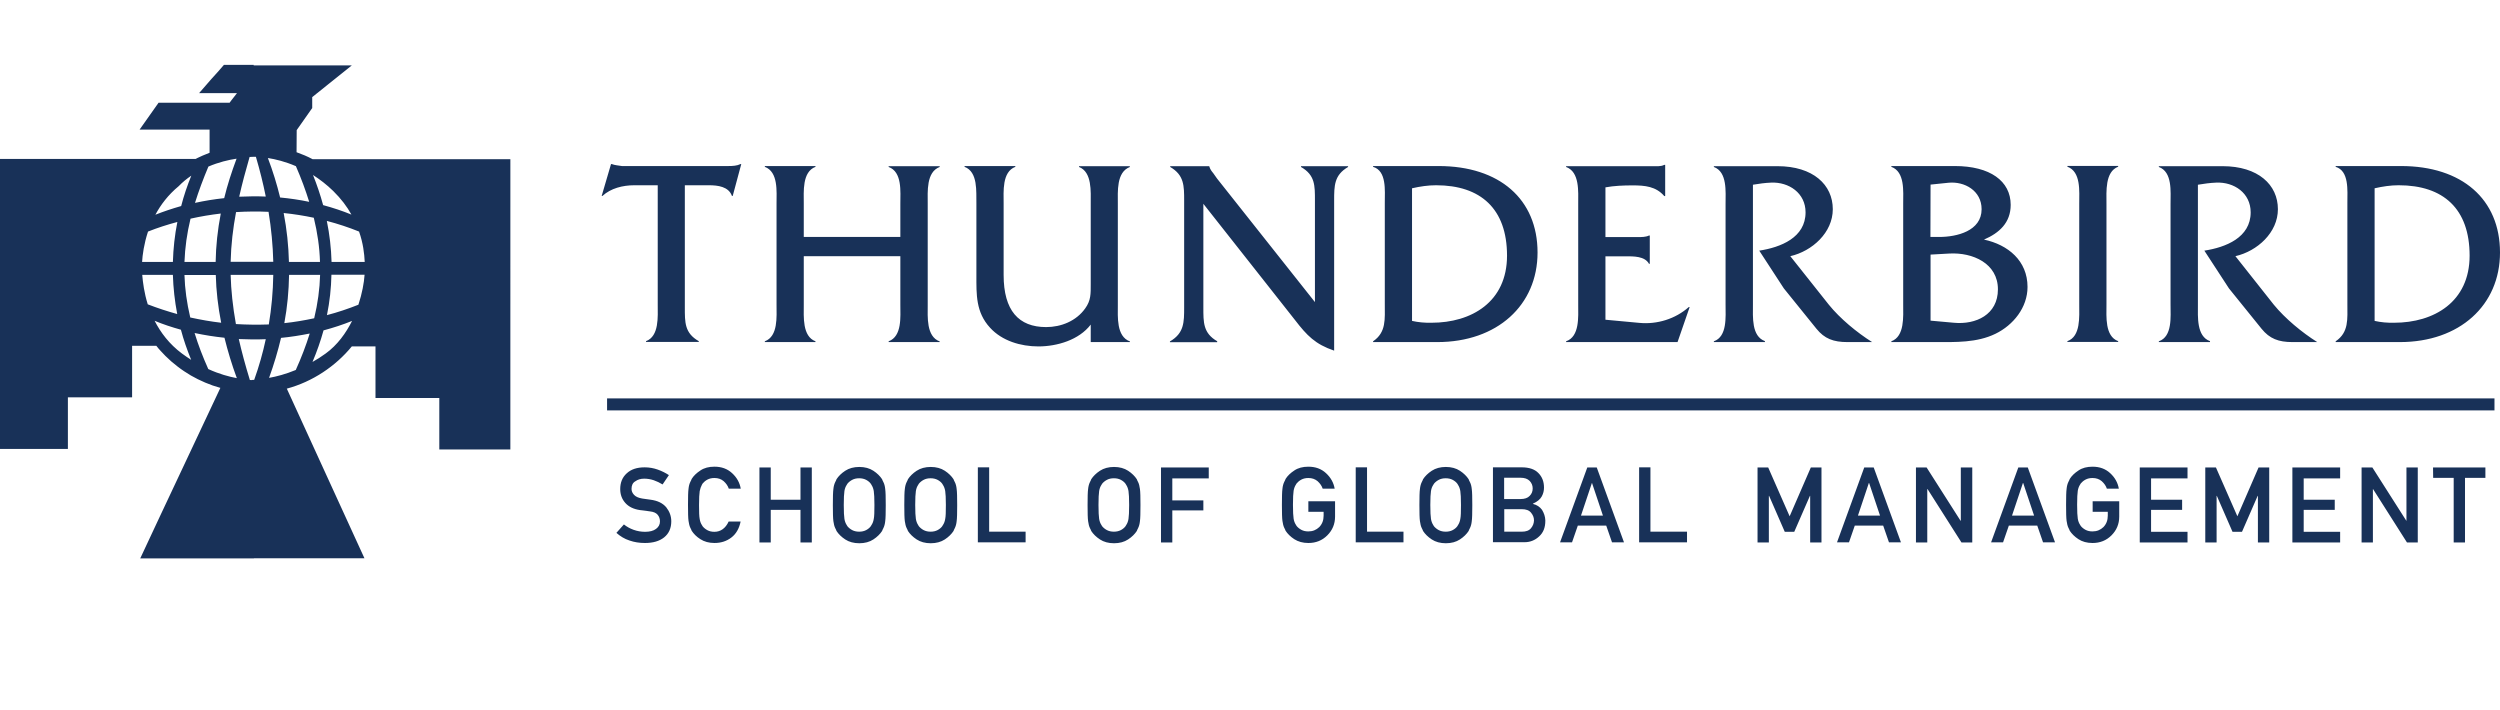 <?xml version="1.0" encoding="utf-8"?>
<!-- Generator: Adobe Illustrator 25.4.1, SVG Export Plug-In . SVG Version: 6.00 Build 0)  -->
<svg version="1.1" xmlns="http://www.w3.org/2000/svg" xmlns:xlink="http://www.w3.org/1999/xlink" x="0px" y="0px"
	 viewBox="0 0 190.01 54" style="enable-background:new 0 0 190.01 54;" xml:space="preserve">
<path style="fill:#183158;" d="M22.54,11.57l0.01-1.68l1.18-1.68V7.38l3.01-2.41h-7.46V4.93h-0.56h-0.56h-0.57h-0.57
	l-0.47,0.54L16.07,6L15.6,6.54l-0.47,0.54h0.72h0.72h0.72h0.72l-0.14,0.18l-0.14,0.18l-0.14,0.18l-0.14,0.19H16.1h-1.35H13.4h-1.35
	l-0.36,0.51l-0.36,0.51l-0.36,0.51l-0.36,0.51h1.33h1.33h1.33h1.33v0.44v0.44v0.44v0.44c-0.09,0.03-0.18,0.07-0.27,0.11
	s-0.18,0.07-0.27,0.11s-0.18,0.08-0.26,0.12s-0.18,0.08-0.26,0.13h-3.72H7.44H3.72H0v5.51v5.51v5.51v5.51h1.29h1.29h1.29h1.29v-0.98
	v-0.98v-0.98V30.2h1.22H7.6h1.22h1.22v-0.98v-0.98v-0.98v-0.98h0.46h0.46h0.46h0.46c0.05,0.07,0.11,0.13,0.16,0.2
	c0.06,0.07,0.11,0.13,0.17,0.19s0.12,0.12,0.18,0.19c0.06,0.06,0.12,0.12,0.18,0.19c0.29,0.29,0.6,0.56,0.93,0.81
	c0.32,0.25,0.66,0.47,1.01,0.68c0.35,0.2,0.71,0.38,1.09,0.54c0.37,0.16,0.75,0.29,1.15,0.4l-1.52,3.23l-1.52,3.23l-1.52,3.23
	l-1.53,3.27h4.32h4.32v-0.01h8.4l-5.9-12.89c1.96-0.53,3.7-1.7,4.94-3.21h1.8v3.92h4.85v3.91h5.4V12.1H23.76
	C23.37,11.89,22.96,11.72,22.54,11.57z M21.96,19.91c-0.03-1.24-0.16-2.48-0.4-3.72c0.77,0.08,1.54,0.2,2.29,0.36
	c0.28,1.14,0.44,2.26,0.47,3.36C24.32,19.91,21.96,19.91,21.96,19.91z M24.33,20.88c-0.03,1.09-0.18,2.19-0.45,3.31
	c-0.75,0.16-1.51,0.29-2.27,0.37c0.23-1.23,0.34-2.45,0.36-3.67h2.36V20.88z M22.49,12.63c0.41,0.94,0.74,1.84,1.01,2.71
	c-0.72-0.15-1.46-0.26-2.21-0.33c-0.24-0.99-0.55-2-0.93-3C20.94,12.1,21.68,12.28,22.49,12.63z M18.97,11.93
	c0.25-0.02,0.41-0.01,0.41-0.01c0.03,0,0.05,0,0.07,0c0.3,1.02,0.55,2.02,0.75,3.02c-0.67-0.03-1.35-0.02-2.02,0.01
	C18.4,13.97,18.67,12.97,18.97,11.93z M20.41,16.1c0.21,1.28,0.33,2.55,0.36,3.8h-3.24c0.03-1.31,0.18-2.55,0.41-3.78
	C18.76,16.07,19.59,16.06,20.41,16.1z M15.84,12.66c0.77-0.33,1.53-0.51,2.14-0.6c-0.38,1.02-0.7,2.01-0.94,3
	c-0.75,0.08-1.49,0.2-2.22,0.36C15.1,14.52,15.44,13.61,15.84,12.66z M16.4,20.89L16.4,20.89c0.03,1.21,0.17,2.42,0.41,3.64
	c-0.78-0.09-1.57-0.23-2.35-0.4c-0.26-1.1-0.41-2.17-0.44-3.23h2.38V20.89z M14.02,19.91c0.04-1.09,0.19-2.17,0.46-3.29
	c0.76-0.17,1.53-0.3,2.3-0.39c-0.24,1.24-0.37,2.46-0.39,3.68H14.02z M13.58,14.15c0.3-0.31,0.62-0.57,0.96-0.8
	c-0.31,0.76-0.57,1.53-0.77,2.31c-0.67,0.19-1.33,0.41-1.96,0.66C12.21,15.57,12.78,14.81,13.58,14.15z M11.25,17.6
	c0.73-0.29,1.48-0.53,2.23-0.73c-0.2,1-0.31,2.02-0.34,3.04H10.8C10.83,19.38,10.94,18.54,11.25,17.6z M11.23,23.13
	c-0.27-0.86-0.37-1.66-0.42-2.24h2.33c0.03,0.99,0.14,1.99,0.33,2.98C12.72,23.66,11.98,23.42,11.23,23.13z M13.83,26.87
	c-0.97-0.72-1.63-1.61-2.08-2.49c0.64,0.27,1.32,0.49,2,0.68c0.2,0.76,0.47,1.53,0.78,2.29C14.3,27.2,14.07,27.05,13.83,26.87z
	 M15.83,28.05c-0.42-0.94-0.77-1.85-1.04-2.74c0.75,0.16,1.5,0.28,2.27,0.36c0.25,1.01,0.56,2.04,0.94,3.07
	C17.41,28.63,16.66,28.43,15.83,28.05z M19.32,28.87c-0.12,0.01-0.19,0.01-0.19,0.01v0.01c-0.03,0-0.08,0-0.14-0.01
	c-0.34-1.11-0.62-2.14-0.84-3.11c0.68,0.03,1.37,0.04,2.05,0.01C19.98,26.81,19.69,27.84,19.32,28.87z M17.93,24.63
	c-0.24-1.34-0.37-2.57-0.4-3.74h3.24c-0.02,1.27-0.13,2.52-0.34,3.77C19.6,24.69,18.76,24.68,17.93,24.63z M22.48,28.12
	c-0.77,0.32-1.47,0.5-2.03,0.6c0.37-1.02,0.67-2.03,0.91-3.04c0.74-0.07,1.47-0.19,2.18-0.33C23.26,26.25,22.91,27.17,22.48,28.12z
	 M24.75,26.87c-0.33,0.24-0.67,0.46-1,0.64c0.34-0.8,0.62-1.6,0.84-2.4c0.75-0.2,1.48-0.44,2.17-0.72
	C26.29,25.32,25.65,26.22,24.75,26.87z M27.24,23.16c-0.78,0.31-1.58,0.58-2.39,0.79c0.21-1.03,0.32-2.05,0.34-3.07h2.52
	C27.67,21.49,27.52,22.31,27.24,23.16z M27.72,19.91H25.2c-0.03-1.05-0.15-2.09-0.36-3.12c0.84,0.22,1.66,0.49,2.45,0.81
	C27.6,18.48,27.69,19.28,27.72,19.91z M25.33,14.52c0.6,0.59,1.05,1.19,1.38,1.79c-0.68-0.28-1.41-0.52-2.15-0.72
	c-0.21-0.77-0.47-1.54-0.77-2.29C24.3,13.63,24.83,14.03,25.33,14.52z M48.21,14.08c-0.88,0-1.79,0.23-2.42,0.81h-0.06l0.71-2.42
	h0.06c0.25,0.1,0.51,0.1,0.77,0.15h0.5h7.58c0.34,0,0.67-0.02,0.93-0.15h0.06l-0.65,2.42h-0.06c-0.25-0.71-1.07-0.81-1.75-0.81
	h-1.83v9.27c0,1.16-0.02,1.96,1.06,2.58v0.06H49.1v-0.06c1.01-0.38,0.89-1.87,0.89-2.78v-9.07H48.21z M61.98,26h-3.85v-0.06
	c1.02-0.38,0.89-1.87,0.89-2.78v-7.69c0-0.92,0.14-2.4-0.89-2.79v-0.06h3.85v0.06c-1.02,0.39-0.89,1.87-0.89,2.81v2.52h7.34V15.5
	c0-0.94,0.15-2.43-0.89-2.81v-0.06h3.88v0.06c-1.03,0.39-0.91,1.87-0.91,2.79v7.69c0,0.91-0.12,2.4,0.91,2.78V26h-3.88v-0.06
	c1.03-0.38,0.89-1.87,0.89-2.78v-3.69h-7.34v3.69c0,0.91-0.12,2.4,0.89,2.78V26z M73.31,12.68v-0.06h3.86v0.06
	c-1.02,0.39-0.89,1.87-0.89,2.79v5.43c0,2.7,1.14,3.96,3.23,3.96c1.14,0,2.29-0.46,2.97-1.42c0.44-0.61,0.42-1.11,0.42-1.85v-6.11
	c0-0.92,0.11-2.4-0.89-2.79v-0.06h3.85l0.02,0.06c-1.04,0.39-0.92,1.87-0.92,2.81v7.67c0,0.91-0.12,2.4,0.92,2.78V26H82.9v-1.33
	c-0.89,1.17-2.56,1.66-3.98,1.66c-1.34,0-2.76-0.42-3.67-1.42c-1.09-1.18-1.04-2.53-1.04-4v-5.43
	C74.19,14.56,74.34,13.07,73.31,12.68z M92.51,26.01h-3.59v-0.06C90,25.32,90,24.5,90,23.36v-8.11c0-1.14,0-1.94-1.06-2.56v-0.06
	h2.97v0.02c0.08,0.24,0.16,0.34,0.3,0.51l0.29,0.41l7.44,9.39v-7.71c0-1.14,0.02-1.94-1.06-2.56v-0.06h3.58v0.06
	c-1.06,0.62-1.06,1.42-1.06,2.56v11.4c-1.44-0.49-2.07-1.15-2.97-2.32l-6.97-8.84v7.87c0,1.14-0.02,1.96,1.06,2.58h-0.01
	C92.51,25.94,92.51,26.01,92.51,26.01z M116.86,19.19c0-4.05-2.89-6.57-7.52-6.57h-4.98v0.06c1.04,0.31,0.89,1.79,0.89,2.72v7.67
	c0,1.2,0.12,2.18-0.89,2.87V26h4.88C113.79,26,116.86,23.2,116.86,19.19z M107.32,24.39V14.31c0.61-0.14,1.22-0.23,1.83-0.23
	c3.39,0,5.39,1.79,5.39,5.35c0,3.52-2.7,5.1-5.74,5.1C108.29,24.54,107.81,24.5,107.32,24.39z M127.5,26h-8.47v-0.06
	c1.04-0.36,0.92-1.87,0.92-2.78V15.5c0-0.94,0.12-2.43-0.92-2.81v-0.06h6.5c0.34,0,0.7,0.04,0.96-0.1h0.07v2.37h-0.07
	c-0.63-0.73-1.46-0.81-2.4-0.81c-0.71,0-1.42,0.03-2.07,0.15v3.78h2.42c0.32,0,0.65,0,0.89-0.12h0.06v2.15h-0.06
	c-0.32-0.59-1.18-0.57-1.81-0.57h-1.5v4.82l2.58,0.24c1.34,0.13,2.74-0.3,3.75-1.2h0.07L127.5,26z M134.14,26h-3.88v-0.06
	c1.03-0.36,0.89-1.87,0.89-2.78V15.5c0-0.94,0.14-2.43-0.89-2.81v-0.06h4.83c2.72,0,4.21,1.42,4.21,3.27c0,1.78-1.57,3.19-3.23,3.57
	l2.93,3.69c0.85,1.05,2.13,2.11,3.29,2.84h-1.87c-1.08,0-1.75-0.26-2.36-1.01l-2.48-3.07l-1.87-2.87c1.63-0.25,3.52-0.99,3.52-2.91
	c0-1.47-1.27-2.32-2.62-2.26c-0.47,0.02-0.91,0.08-1.38,0.16v9.11c0,0.93-0.12,2.41,0.92,2.78h-0.01L134.14,26L134.14,26z
	 M151.66,25.37c1.36-0.66,2.44-2,2.44-3.56c0-1.99-1.48-3.21-3.31-3.6c1.16-0.5,2.03-1.28,2.03-2.64c0-1.81-1.57-2.95-4.25-2.95
	h-4.82v0.06c1.04,0.38,0.9,1.87,0.9,2.79v7.66c0,0.94,0.12,2.43-0.9,2.81V26h3.36C148.63,26,150.24,26.06,151.66,25.37z
	 M146.73,14.03l1.36-0.14c1.22-0.12,2.52,0.6,2.52,2.01c0,1.66-1.89,2.11-3.22,2.11h-0.67L146.73,14.03L146.73,14.03z M146.73,19.35
	l1.42-0.08c1.79-0.1,3.7,0.75,3.7,2.72c0,1.93-1.68,2.7-3.35,2.54l-1.77-0.16L146.73,19.35L146.73,19.35z M160.99,25.99h-3.86v-0.06
	c1.02-0.36,0.9-1.87,0.9-2.78v-7.67c0-0.94,0.14-2.43-0.9-2.81v-0.06h3.86v0.06c-1.01,0.39-0.89,1.89-0.89,2.81v7.67
	c0,0.91-0.13,2.4,0.89,2.78V25.99z M167.96,26h-3.88v-0.06c1.04-0.36,0.89-1.87,0.89-2.78V15.5c0-0.94,0.15-2.43-0.89-2.81v-0.06
	h4.84c2.72,0,4.21,1.42,4.21,3.27c0,1.78-1.57,3.19-3.23,3.57l2.92,3.69c0.86,1.05,2.14,2.11,3.3,2.84h-1.88
	c-1.07,0-1.74-0.26-2.35-1.01l-2.48-3.07l-1.87-2.87c1.62-0.25,3.52-0.99,3.52-2.91c0-1.47-1.26-2.32-2.62-2.26
	c-0.47,0.02-0.92,0.08-1.39,0.16v9.11c0,0.93-0.11,2.41,0.92,2.78V26H167.96z M190.01,19.19c0-4.05-2.89-6.57-7.52-6.57h-4.97v0.06
	c1.03,0.31,0.89,1.79,0.89,2.72v7.67c0,1.2,0.12,2.18-0.89,2.87V26h4.88C186.94,26,190.01,23.2,190.01,19.19z M180.48,24.39V14.31
	c0.62-0.14,1.22-0.23,1.83-0.23c3.4,0,5.39,1.79,5.39,5.35c0,3.52-2.71,5.1-5.74,5.1C181.45,24.54,180.97,24.5,180.48,24.39z
	 M50.64,38.56c0.25,0.32,0.38,0.67,0.38,1.06c0,0.52-0.18,0.93-0.54,1.22s-0.85,0.43-1.46,0.43c-0.42,0-0.81-0.06-1.18-0.19
	c-0.37-0.12-0.7-0.32-0.99-0.58l0.57-0.64c0.21,0.17,0.46,0.31,0.74,0.41c0.28,0.1,0.57,0.15,0.87,0.15c0.35,0,0.63-0.07,0.83-0.22
	s0.3-0.33,0.3-0.57c0-0.2-0.06-0.37-0.18-0.51s-0.31-0.22-0.57-0.25c-0.05-0.01-0.09-0.01-0.14-0.02c-0.05-0.01-0.08-0.01-0.13-0.02
	c-0.07-0.01-0.15-0.02-0.23-0.03c-0.08-0.01-0.16-0.02-0.26-0.03c-0.49-0.07-0.86-0.25-1.12-0.54s-0.39-0.64-0.39-1.06
	c0-0.49,0.16-0.89,0.49-1.19c0.33-0.31,0.78-0.46,1.37-0.46c0.35,0,0.68,0.06,0.99,0.17c0.31,0.11,0.59,0.25,0.85,0.42l-0.48,0.71
	c-0.21-0.13-0.44-0.24-0.67-0.32c-0.24-0.08-0.49-0.12-0.73-0.12c-0.27,0-0.49,0.07-0.67,0.2c-0.2,0.11-0.29,0.31-0.29,0.58
	c0,0.16,0.06,0.31,0.19,0.45s0.33,0.23,0.62,0.28c0.07,0.01,0.17,0.02,0.28,0.04s0.23,0.03,0.36,0.05
	C49.98,38.05,50.37,38.24,50.64,38.56z M53.18,37.33c-0.03,0.19-0.05,0.54-0.05,1.06s0.01,0.87,0.05,1.06
	c0.03,0.19,0.09,0.34,0.17,0.46c0.01,0.02,0.02,0.03,0.03,0.05c0.01,0.01,0.02,0.03,0.03,0.05c0.09,0.11,0.21,0.21,0.36,0.29
	s0.32,0.12,0.53,0.12c0.24,0,0.45-0.07,0.63-0.2s0.33-0.32,0.45-0.58h0.91c-0.11,0.53-0.34,0.94-0.71,1.22
	c-0.37,0.28-0.79,0.41-1.28,0.41c-0.42,0-0.77-0.1-1.07-0.29s-0.51-0.41-0.66-0.64c-0.01-0.02-0.01-0.03-0.02-0.05
	c-0.01-0.01-0.02-0.03-0.02-0.05c-0.01-0.02-0.02-0.05-0.03-0.06c-0.01-0.02-0.02-0.04-0.03-0.06c-0.07-0.14-0.11-0.32-0.14-0.53
	s-0.04-0.62-0.04-1.22s0.01-1.01,0.04-1.22c0.02-0.21,0.07-0.39,0.14-0.53c0.01-0.02,0.02-0.05,0.03-0.06
	c0.01-0.02,0.02-0.04,0.03-0.06s0.01-0.03,0.02-0.05c0.01-0.02,0.02-0.03,0.02-0.05c0.15-0.24,0.37-0.45,0.66-0.64
	c0.29-0.2,0.65-0.29,1.07-0.29c0.54,0,0.98,0.16,1.34,0.49s0.58,0.72,0.66,1.18h-0.91c-0.07-0.21-0.2-0.4-0.39-0.57
	c-0.19-0.16-0.42-0.24-0.7-0.24c-0.2,0-0.38,0.04-0.53,0.12c-0.15,0.08-0.27,0.18-0.36,0.29c-0.01,0.01-0.02,0.03-0.03,0.05
	c-0.01,0.01-0.02,0.03-0.03,0.05C53.27,36.99,53.22,37.14,53.18,37.33z M60.84,35.53h0.86v5.7h-0.86v-2.48h-2.26v2.48h-0.86v-5.7
	h0.86v2.45h2.26V35.53z M67.14,36.64c-0.01-0.02-0.02-0.04-0.03-0.06s-0.02-0.04-0.03-0.06s-0.01-0.03-0.02-0.05
	c-0.01-0.01-0.02-0.03-0.02-0.05c-0.15-0.23-0.37-0.45-0.66-0.64s-0.65-0.29-1.07-0.29s-0.78,0.1-1.07,0.29
	c-0.29,0.19-0.51,0.41-0.66,0.64c-0.01,0.02-0.01,0.03-0.02,0.05c-0.01,0.01-0.02,0.03-0.02,0.05c-0.01,0.02-0.02,0.04-0.03,0.06
	s-0.02,0.04-0.03,0.06c-0.07,0.14-0.12,0.32-0.14,0.53c-0.03,0.21-0.04,0.62-0.04,1.22s0.01,1,0.04,1.22
	c0.03,0.21,0.07,0.39,0.14,0.53c0.01,0.02,0.02,0.04,0.03,0.06s0.02,0.04,0.03,0.06s0.01,0.03,0.02,0.05s0.02,0.03,0.02,0.05
	c0.15,0.23,0.37,0.45,0.66,0.64s0.65,0.29,1.07,0.29s0.78-0.1,1.07-0.29c0.29-0.19,0.51-0.41,0.66-0.64
	c0.01-0.02,0.01-0.03,0.02-0.05c0.01-0.01,0.02-0.03,0.02-0.05c0.01-0.02,0.02-0.04,0.03-0.06s0.02-0.04,0.03-0.06
	c0.07-0.14,0.12-0.32,0.14-0.53c0.03-0.21,0.04-0.62,0.04-1.22c0-0.6-0.01-1.01-0.04-1.22C67.26,36.96,67.21,36.77,67.14,36.64z
	 M66.41,39.44c-0.03,0.19-0.09,0.34-0.17,0.46c-0.01,0.02-0.02,0.03-0.03,0.05s-0.02,0.03-0.03,0.05c-0.08,0.11-0.2,0.21-0.35,0.29
	s-0.33,0.12-0.53,0.12s-0.38-0.04-0.53-0.12c-0.15-0.08-0.27-0.18-0.36-0.29c-0.01-0.02-0.02-0.03-0.03-0.05s-0.02-0.03-0.03-0.05
	c-0.08-0.12-0.14-0.28-0.17-0.46c-0.03-0.19-0.05-0.54-0.05-1.06c0-0.51,0.02-0.87,0.05-1.06c0.03-0.19,0.09-0.34,0.17-0.46
	c0.01-0.02,0.02-0.03,0.03-0.05s0.02-0.03,0.03-0.05c0.09-0.11,0.21-0.21,0.36-0.29s0.32-0.12,0.53-0.12c0.2,0,0.38,0.04,0.53,0.12
	c0.15,0.08,0.27,0.18,0.35,0.29c0.01,0.02,0.02,0.03,0.03,0.05s0.03,0.03,0.03,0.05c0.08,0.12,0.14,0.28,0.17,0.46
	c0.03,0.19,0.05,0.54,0.05,1.06C66.46,38.9,66.45,39.26,66.41,39.44z M72.57,36.64c-0.01-0.02-0.02-0.04-0.03-0.06
	s-0.02-0.04-0.03-0.06s-0.01-0.03-0.02-0.05c-0.01-0.01-0.02-0.03-0.02-0.05c-0.15-0.23-0.37-0.45-0.66-0.64s-0.65-0.29-1.07-0.29
	s-0.78,0.1-1.07,0.29c-0.29,0.19-0.51,0.41-0.66,0.64C69,36.44,69,36.45,68.99,36.47c-0.01,0.01-0.02,0.03-0.02,0.05
	c-0.01,0.02-0.02,0.04-0.03,0.06s-0.02,0.04-0.03,0.06c-0.07,0.14-0.12,0.32-0.14,0.53c-0.03,0.21-0.04,0.62-0.04,1.22
	s0.01,1,0.04,1.22c0.03,0.21,0.07,0.39,0.14,0.53c0.01,0.02,0.02,0.04,0.03,0.06s0.02,0.04,0.03,0.06s0.01,0.03,0.02,0.05
	c0.01,0.01,0.02,0.03,0.02,0.05c0.15,0.23,0.37,0.45,0.66,0.64s0.65,0.29,1.07,0.29s0.78-0.1,1.07-0.29
	c0.29-0.19,0.51-0.41,0.66-0.64c0.01-0.02,0.01-0.03,0.02-0.05c0.01-0.01,0.02-0.03,0.02-0.05c0.01-0.02,0.02-0.04,0.03-0.06
	s0.02-0.04,0.03-0.06c0.07-0.14,0.12-0.32,0.14-0.53c0.03-0.21,0.04-0.62,0.04-1.22c0-0.6-0.01-1.01-0.04-1.22
	C72.69,36.96,72.64,36.77,72.57,36.64z M71.84,39.44c-0.03,0.19-0.09,0.34-0.17,0.46c-0.01,0.02-0.02,0.03-0.03,0.05
	s-0.03,0.03-0.03,0.05c-0.08,0.11-0.2,0.21-0.35,0.29s-0.33,0.12-0.53,0.12s-0.38-0.04-0.53-0.12c-0.15-0.08-0.27-0.18-0.36-0.29
	c-0.01-0.02-0.02-0.03-0.03-0.05s-0.03-0.03-0.03-0.05c-0.08-0.12-0.14-0.28-0.17-0.46c-0.03-0.19-0.05-0.54-0.05-1.06
	c0-0.51,0.02-0.87,0.05-1.06c0.03-0.19,0.09-0.34,0.17-0.46c0.01-0.02,0.02-0.03,0.03-0.05s0.02-0.03,0.03-0.05
	c0.09-0.11,0.21-0.21,0.36-0.29s0.32-0.12,0.53-0.12c0.2,0,0.38,0.04,0.53,0.12c0.15,0.08,0.27,0.18,0.35,0.29
	c0.01,0.02,0.02,0.03,0.03,0.05s0.02,0.03,0.03,0.05c0.08,0.12,0.14,0.28,0.17,0.46c0.03,0.19,0.05,0.54,0.05,1.06
	C71.89,38.9,71.88,39.26,71.84,39.44z M75.18,40.41h2.77v0.81h-3.63v-5.7h0.86V40.41z M86.5,36.64c-0.01-0.02-0.02-0.04-0.03-0.06
	s-0.02-0.04-0.03-0.06s-0.01-0.03-0.02-0.05c-0.01-0.01-0.02-0.03-0.02-0.05c-0.15-0.23-0.37-0.45-0.66-0.64s-0.65-0.29-1.07-0.29
	s-0.78,0.1-1.07,0.29c-0.29,0.19-0.51,0.41-0.66,0.64c-0.01,0.02-0.01,0.03-0.02,0.05c-0.01,0.01-0.02,0.03-0.02,0.05
	c-0.01,0.02-0.02,0.04-0.03,0.06s-0.02,0.04-0.03,0.06c-0.07,0.14-0.12,0.32-0.14,0.53c-0.03,0.21-0.04,0.62-0.04,1.22
	s0.01,1,0.04,1.22c0.03,0.21,0.07,0.39,0.14,0.53c0.01,0.02,0.02,0.04,0.03,0.06s0.02,0.04,0.03,0.06s0.01,0.03,0.02,0.05
	c0.01,0.01,0.02,0.03,0.02,0.05c0.15,0.23,0.37,0.45,0.66,0.64s0.65,0.29,1.07,0.29s0.78-0.1,1.07-0.29
	c0.29-0.19,0.51-0.41,0.66-0.64c0.01-0.02,0.01-0.03,0.02-0.05c0.01-0.01,0.02-0.03,0.02-0.05c0.01-0.02,0.02-0.04,0.03-0.06
	s0.02-0.04,0.03-0.06c0.07-0.14,0.12-0.32,0.14-0.53c0.03-0.21,0.04-0.62,0.04-1.22c0-0.6-0.01-1.01-0.04-1.22
	C86.61,36.96,86.57,36.77,86.5,36.64z M85.77,39.44c-0.03,0.19-0.09,0.34-0.17,0.46c-0.01,0.02-0.02,0.03-0.03,0.05
	s-0.02,0.03-0.03,0.05c-0.08,0.11-0.2,0.21-0.35,0.29s-0.33,0.12-0.53,0.12s-0.38-0.04-0.53-0.12c-0.15-0.08-0.27-0.18-0.36-0.29
	c-0.01-0.02-0.02-0.03-0.03-0.05s-0.02-0.03-0.03-0.05c-0.08-0.12-0.14-0.28-0.17-0.46c-0.03-0.19-0.05-0.54-0.05-1.06
	c0-0.51,0.02-0.87,0.05-1.06c0.03-0.19,0.09-0.34,0.17-0.46c0.01-0.02,0.02-0.03,0.03-0.05s0.02-0.03,0.03-0.05
	c0.09-0.11,0.21-0.21,0.36-0.29s0.32-0.12,0.53-0.12s0.38,0.04,0.53,0.12c0.15,0.08,0.27,0.18,0.35,0.29
	c0.01,0.02,0.02,0.03,0.03,0.05s0.02,0.03,0.03,0.05c0.08,0.12,0.14,0.28,0.17,0.46c0.03,0.19,0.05,0.54,0.05,1.06
	C85.82,38.9,85.8,39.26,85.77,39.44z M88.24,35.53h3.63v0.83H89.1v1.67h2.36v0.76H89.1v2.44h-0.86V35.53z M99.45,38.1h2.02v1.16
	c0,0.57-0.2,1.04-0.59,1.43s-0.87,0.58-1.44,0.58c-0.42,0-0.77-0.1-1.07-0.29c-0.29-0.19-0.51-0.41-0.66-0.64
	c-0.01-0.02-0.01-0.03-0.02-0.05c-0.01-0.01-0.02-0.03-0.02-0.05c-0.01-0.02-0.02-0.05-0.03-0.06c-0.01-0.02-0.02-0.04-0.03-0.06
	c-0.07-0.14-0.11-0.32-0.14-0.53s-0.04-0.62-0.04-1.22s0.01-1.01,0.04-1.22c0.02-0.21,0.07-0.39,0.14-0.53
	c0.01-0.02,0.02-0.05,0.03-0.06c0.01-0.02,0.02-0.04,0.03-0.06s0.01-0.03,0.02-0.05c0.01-0.02,0.02-0.03,0.02-0.05
	c0.15-0.24,0.37-0.45,0.66-0.64c0.29-0.2,0.65-0.29,1.07-0.29c0.54,0,0.98,0.16,1.34,0.49c0.36,0.33,0.58,0.72,0.66,1.18h-0.91
	c-0.07-0.21-0.2-0.4-0.39-0.57c-0.19-0.16-0.42-0.24-0.7-0.24c-0.2,0-0.38,0.04-0.53,0.12c-0.15,0.08-0.27,0.18-0.36,0.29
	c-0.01,0.01-0.02,0.03-0.03,0.05c-0.01,0.01-0.02,0.03-0.03,0.05c-0.08,0.12-0.14,0.28-0.17,0.46c-0.03,0.19-0.05,0.54-0.05,1.06
	s0.02,0.87,0.05,1.06c0.03,0.19,0.09,0.34,0.17,0.46c0.01,0.02,0.02,0.03,0.03,0.05c0.01,0.01,0.02,0.03,0.03,0.05
	c0.09,0.11,0.21,0.21,0.36,0.29s0.32,0.12,0.53,0.12c0.33,0,0.6-0.11,0.83-0.33c0.22-0.23,0.33-0.51,0.33-0.87V38.9h-1.16v-0.8
	H99.45z M103.9,40.41h2.77v0.81h-3.63v-5.7h0.86V40.41z M111.72,36.64c-0.01-0.02-0.02-0.04-0.03-0.06s-0.02-0.04-0.03-0.06
	s-0.01-0.03-0.02-0.05c-0.01-0.01-0.02-0.03-0.02-0.05c-0.15-0.23-0.37-0.45-0.66-0.64s-0.65-0.29-1.07-0.29s-0.78,0.1-1.07,0.29
	c-0.29,0.19-0.51,0.41-0.66,0.64c-0.01,0.02-0.01,0.03-0.02,0.05c-0.01,0.01-0.02,0.03-0.02,0.05c-0.01,0.02-0.02,0.04-0.03,0.06
	s-0.02,0.04-0.03,0.06c-0.07,0.14-0.12,0.32-0.14,0.53c-0.03,0.21-0.04,0.62-0.04,1.22s0.01,1,0.04,1.22
	c0.03,0.21,0.07,0.39,0.14,0.53c0.01,0.02,0.02,0.04,0.03,0.06s0.02,0.04,0.03,0.06s0.01,0.03,0.02,0.05s0.02,0.03,0.02,0.05
	c0.15,0.23,0.37,0.45,0.66,0.64s0.65,0.29,1.07,0.29s0.78-0.1,1.07-0.29c0.29-0.19,0.51-0.41,0.66-0.64
	c0.01-0.02,0.01-0.03,0.02-0.05c0.01-0.01,0.02-0.03,0.02-0.05c0.01-0.02,0.02-0.04,0.03-0.06s0.02-0.04,0.03-0.06
	c0.07-0.14,0.12-0.32,0.14-0.53c0.03-0.21,0.04-0.62,0.04-1.22c0-0.6-0.01-1.01-0.04-1.22C111.84,36.96,111.79,36.77,111.72,36.64z
	 M110.99,39.44c-0.03,0.19-0.09,0.34-0.17,0.46c-0.01,0.02-0.02,0.03-0.03,0.05s-0.02,0.03-0.03,0.05c-0.08,0.11-0.2,0.21-0.35,0.29
	s-0.33,0.12-0.53,0.12s-0.38-0.04-0.53-0.12c-0.15-0.08-0.27-0.18-0.36-0.29c-0.01-0.02-0.02-0.03-0.03-0.05s-0.03-0.03-0.03-0.05
	c-0.08-0.12-0.14-0.28-0.17-0.46c-0.03-0.19-0.05-0.54-0.05-1.06c0-0.51,0.02-0.87,0.05-1.06c0.03-0.19,0.09-0.34,0.17-0.46
	c0.01-0.02,0.02-0.03,0.03-0.05s0.03-0.03,0.03-0.05c0.09-0.11,0.21-0.21,0.36-0.29s0.32-0.12,0.53-0.12c0.2,0,0.38,0.04,0.53,0.12
	c0.15,0.08,0.27,0.18,0.35,0.29c0.01,0.02,0.02,0.03,0.03,0.05s0.03,0.03,0.03,0.05c0.08,0.12,0.14,0.28,0.17,0.46
	c0.03,0.19,0.05,0.54,0.05,1.06C111.04,38.9,111.03,39.26,110.99,39.44z M116.51,38.3v-0.02c0.33-0.15,0.55-0.33,0.67-0.55
	s0.17-0.44,0.17-0.67c0-0.45-0.14-0.82-0.43-1.11c-0.28-0.29-0.71-0.43-1.25-0.43h-2.2v5.69h2.4c0.43,0,0.8-0.15,1.11-0.44
	c0.32-0.29,0.47-0.68,0.47-1.18c0-0.01,0-0.02,0-0.03s0-0.02,0-0.02c-0.01-0.28-0.1-0.54-0.25-0.79
	C117.04,38.53,116.81,38.37,116.51,38.3z M114.32,36.31h1.24c0.32,0,0.54,0.08,0.7,0.24c0.15,0.16,0.23,0.35,0.23,0.57
	s-0.07,0.41-0.23,0.57c-0.15,0.16-0.38,0.24-0.7,0.24h-1.24V36.31z M116.36,40.15c-0.15,0.18-0.38,0.26-0.7,0.26h-1.33V38.7h1.33
	c0.32,0,0.55,0.08,0.7,0.26c0.15,0.18,0.23,0.37,0.23,0.59C116.58,39.78,116.51,39.97,116.36,40.15z M120.64,35.53l-2.07,5.69h0.91
	l0.44-1.27h2.16l0.44,1.27h0.91l-2.07-5.69H120.64z M120.16,39.19l0.83-2.48H121l0.83,2.48H120.16z M125.44,40.41h2.78v0.81h-3.64
	v-5.7h0.86V40.41z M137.63,35.53h0.81v5.7h-0.86v-3.54h-0.02l-1.19,2.73h-0.72l-1.19-2.73h-0.02v3.54h-0.86v-5.7h0.81l1.63,3.71
	L137.63,35.53z M141.69,35.53l-2.07,5.69h0.91l0.44-1.27h2.16l0.44,1.27h0.91l-2.07-5.69H141.69z M141.21,39.19l0.83-2.48h0.02
	l0.83,2.48H141.21z M149.04,35.53h0.86v5.7h-0.82l-2.58-4.06h-0.02v4.06h-0.86v-5.7h0.81l2.58,4.05h0.02v-4.05H149.04z M153.4,35.53
	l-2.07,5.69h0.91l0.44-1.27h2.16l0.44,1.27h0.91l-2.07-5.69H153.4z M152.92,39.19l0.83-2.48h0.02l0.83,2.48H152.92z M159.05,38.1
	h2.02v1.16c0,0.57-0.2,1.04-0.59,1.43s-0.87,0.58-1.44,0.58c-0.42,0-0.78-0.1-1.07-0.29c-0.29-0.19-0.51-0.41-0.66-0.64
	c-0.01-0.02-0.01-0.03-0.02-0.05c-0.01-0.01-0.02-0.03-0.02-0.05c-0.01-0.02-0.02-0.05-0.03-0.06c-0.01-0.02-0.02-0.04-0.03-0.06
	c-0.07-0.14-0.11-0.32-0.14-0.53s-0.04-0.62-0.04-1.22s0.01-1.01,0.04-1.22c0.02-0.21,0.07-0.39,0.14-0.53
	c0.01-0.02,0.02-0.05,0.03-0.06c0.01-0.02,0.02-0.04,0.03-0.06s0.01-0.03,0.02-0.05c0.01-0.02,0.02-0.03,0.02-0.05
	c0.15-0.24,0.37-0.45,0.66-0.64c0.29-0.2,0.65-0.29,1.07-0.29c0.54,0,0.98,0.16,1.34,0.49s0.58,0.72,0.66,1.18h-0.91
	c-0.07-0.21-0.2-0.4-0.39-0.57c-0.19-0.16-0.42-0.24-0.7-0.24c-0.2,0-0.38,0.04-0.53,0.12c-0.15,0.08-0.27,0.18-0.36,0.29
	c-0.01,0.01-0.02,0.03-0.03,0.05c-0.01,0.01-0.02,0.03-0.03,0.05c-0.08,0.12-0.14,0.28-0.17,0.46c-0.03,0.19-0.05,0.54-0.05,1.06
	s0.02,0.87,0.05,1.06c0.03,0.19,0.09,0.34,0.17,0.46c0.01,0.02,0.02,0.03,0.03,0.05c0.01,0.01,0.02,0.03,0.03,0.05
	c0.09,0.11,0.21,0.21,0.36,0.29s0.32,0.12,0.53,0.12c0.33,0,0.6-0.11,0.83-0.33c0.22-0.23,0.33-0.51,0.33-0.87V38.9h-1.15
	L159.05,38.1L159.05,38.1z M162.63,35.53h3.63v0.83h-2.77v1.62h2.36v0.77h-2.36v1.67h2.77v0.81h-3.63V35.53z M171.66,35.53h0.81v5.7
	h-0.86v-3.54h-0.02l-1.19,2.73h-0.72l-1.19-2.73h-0.02v3.54h-0.86v-5.7h0.81l1.63,3.71L171.66,35.53z M174.23,35.53h3.63v0.83h-2.77
	v1.62h2.36v0.77h-2.36v1.67h2.77v0.81h-3.63V35.53z M182.9,35.53h0.86v5.7h-0.82l-2.58-4.06h-0.01v4.06h-0.86v-5.7h0.82l2.58,4.05
	h0.01V35.53z M184.92,35.53h3.98v0.79h-1.55v4.91h-0.86v-4.91h-1.56L184.92,35.53L184.92,35.53z M46.14,30.28h143.45v0.91H46.14
	V30.28z"/>
</svg>
